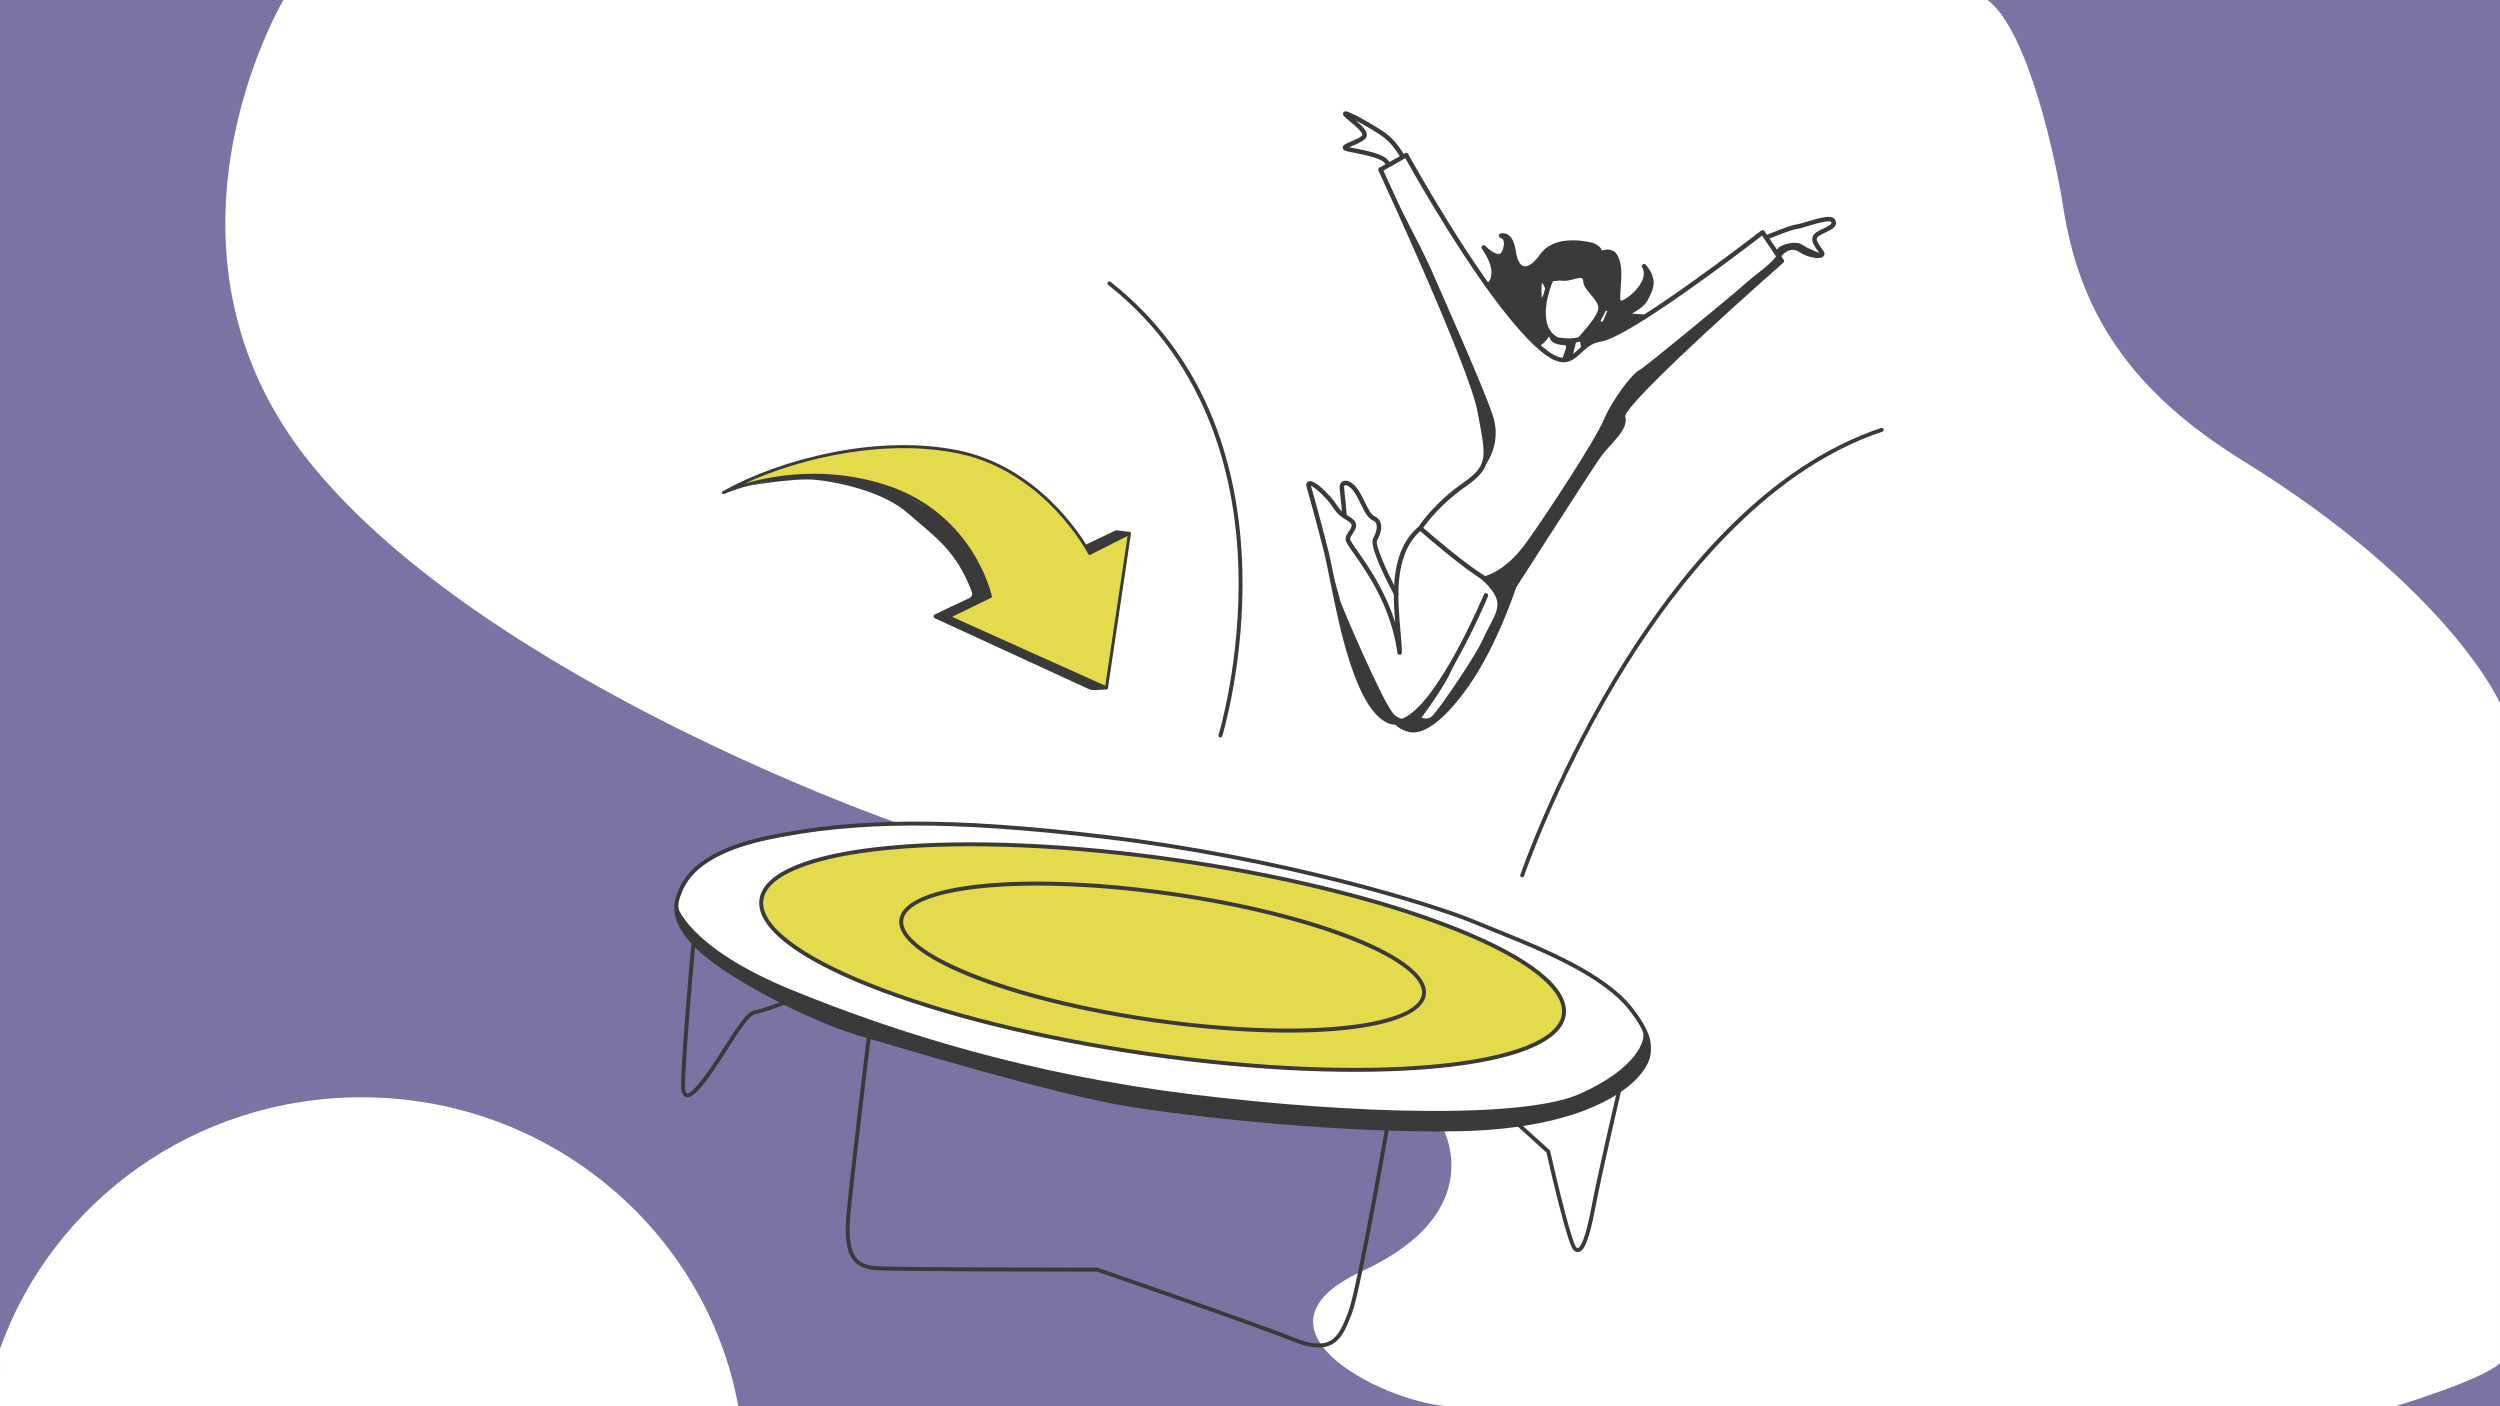 <?xml version="1.0" encoding="UTF-8"?>
<!-- Generator: Adobe Illustrator 26.1.0, SVG Export Plug-In . SVG Version: 6.00 Build 0)  -->
<svg xmlns="http://www.w3.org/2000/svg" xmlns:xlink="http://www.w3.org/1999/xlink" version="1.1" id="Layer_2" x="0px" y="0px" viewBox="0 0 1920 1080" style="enable-background:new 0 0 1920 1080;" xml:space="preserve">
<style type="text/css">
	.st0{fill:#7C72A4;}
	.st1{fill:#FFFFFF;}
	.st2{fill:#E3DB4C;}
	.st3{fill:#3A3A3A;}
</style>
<rect class="st0" width="1920" height="1080"></rect>
<path class="st1" d="M690.62,632.65l-38.43,1.74l-57.87,7.94l-39.68,12.19l-17.81,10.84l-12.39,13.74l-4.65,12.58v9.68l6.58,13.16  l28,25.74l123.55,56.52L856,842.7l215.74,13.68l35.62,8.52c0,0,38.53,65.4-61.13,111.28c-99.65,45.88,24.43,103.82,68.45,103.82  s724.92,0,724.92,0s67.48-20.39,80.39-33.16c0-12.77,0-506.84,0-506.84s-38.19-87.74-197.29-186.06  c-88.04-54.41-125.81-115.33-138.19-195.1c-5.63-36.23-26.71-135.35-58.06-158.84C1493.94,0,217.68,0,217.68,0  s-113.81,191.35,22.06,357.42S690.62,632.65,690.62,632.65z"></path>
<path class="st2" d="M569.25,372.71c1.93,0.97,42.3-6.97,42.3-6.97l47.03,4.65l66.17,29.42l26.15,47.53l1.74,10.73l-27.68,14.13  l117.87,56.32l7.11-0.77c0,0,19.38-116.88,17.57-117.29c-1.81-0.41-11.91,0-11.91,0l-21.62,9.94l-21.45-29l-32.52-26.67  l-30.48-14.17l-31.94-6.36l-38.32-0.9l-35.9,4.26l-37.45,9.39l-29.32,10.74l-8.32,4.06L569.25,372.71z"></path>
<g>
	<g>
		
			<ellipse transform="matrix(0.142 -0.99 0.99 0.142 38.532 1514.545)" class="st2" cx="892.9" cy="735.05" rx="75.22" ry="311.26"></ellipse>
		<path class="st3" d="M882,811c-82.41-11.82-158.8-30.7-215.08-53.15c-56.89-22.69-86.59-46.56-83.63-67.21    c2.96-20.65,38.17-35.21,99.14-41c60.33-5.73,138.94-2.37,221.35,9.45c82.41,11.82,158.8,30.7,215.08,53.15    c56.89,22.69,86.59,46.56,83.63,67.21c-2.96,20.65-38.17,35.21-99.14,41C1043.03,826.17,964.42,822.82,882,811z M903.36,662.08    c-82.18-11.79-160.54-15.14-220.64-9.43c-58.59,5.56-93.74,19.57-96.45,38.42c-2.7,18.85,27.1,42.17,81.76,63.98    c56.07,22.37,132.21,41.18,214.39,52.96s160.54,15.14,220.64,9.43c58.59-5.56,93.74-19.57,96.44-38.42    c2.7-18.85-27.1-42.17-81.76-63.98C1061.69,692.68,985.55,673.87,903.36,662.08z"></path>
	</g>
	<g>
		
			<ellipse transform="matrix(0.142 -0.99 0.99 0.142 38.532 1514.545)" class="st2" cx="892.9" cy="735.05" rx="48.99" ry="202.7"></ellipse>
		<path class="st3" d="M885.73,785.03c-113.35-16.26-198.99-50.95-194.97-78.97c4.02-28.03,95.96-37.25,209.31-20.99    c113.35,16.26,198.99,50.95,194.97,78.97C1091.02,792.07,999.08,801.29,885.73,785.03z M899.64,688.05    c-53.48-7.67-104.46-9.85-143.56-6.14c-37.89,3.6-60.61,12.55-62.34,24.57c-1.72,12.02,17.56,27,52.92,41.1    c36.48,14.55,86.02,26.79,139.5,34.46c53.48,7.67,104.46,9.85,143.56,6.14c37.89-3.6,60.61-12.55,62.34-24.57    c1.72-12.02-17.56-27-52.92-41.1C1002.66,707.96,953.12,695.72,899.64,688.05z"></path>
	</g>
	<path class="st3" d="M519.93,695.44c0,0,8.24,32.1,87.93,64.76s182.24,64.92,307.39,80.25c125.15,15.33,255.15,18.78,298.27-0.46   c43.11-19.23,51.87-41.7,47.69-49.11c8.54,9.87,10.32,21.53-3.11,36.37c-13.43,14.84-51.34,39.8-137.8,41.55   c-86.46,1.75-203.66-10.6-256.88-19.55c-53.22-8.94-169.56-43.71-205.25-54.33c-35.69-10.62-104.12-45.07-126.55-69.51   C509.18,700.98,521,688,521,688S520.15,688.4,519.93,695.44z"></path>
	<path class="st3" d="M1260.39,812.86c-0.6-0.09-1.11-0.53-1.26-1.15c-0.19-0.81,0.32-1.62,1.13-1.81c0.1-0.03,2.87-0.75,4.01-3.99   c1.44-4.11,0.47-12.53-12.33-29.29c-20.58-26.96-68.54-46.28-103.56-60.38c-5.92-2.38-11.51-4.63-16.62-6.78   c-32.85-13.78-149.89-49.33-283.7-65.27c-116.1-13.83-191-13.59-258.52,0.82c-55.38,11.82-63.53,33.84-67.02,43.23l-0.1,0.27   c-3.05,8.22-0.33,12.32-0.21,12.49c0.47,0.68,0.31,1.62-0.37,2.09c-0.67,0.48-1.6,0.33-2.09-0.34c-0.16-0.22-3.82-5.45-0.17-15.29   l0.1-0.27c3.66-9.87,12.22-32.97,69.22-45.14c67.87-14.49,143.05-14.74,259.51-0.87c134.12,15.98,251.54,51.66,284.51,65.49   c5.09,2.14,10.67,4.38,16.58,6.76c35.34,14.24,83.75,33.73,104.83,61.35c10.98,14.38,15.27,25.21,12.75,32.2   c-1.72,4.77-5.96,5.8-6.14,5.84C1260.75,812.88,1260.57,812.89,1260.39,812.86z"></path>
	<path class="st3" d="M527.42,842.66c-0.02,0-0.04-0.01-0.06-0.01c-1.82-0.29-3.13-1.74-3.89-4.3   c-2.15-7.19,6.93-107.26,7.97-118.65c0.08-0.83,0.81-1.44,1.64-1.36c0.83,0.08,1.44,0.81,1.36,1.64   c-4.07,44.49-9.58,112.49-8.08,117.51c0.28,0.93,0.76,2.07,1.48,2.19c0.01,0,0.01,0,0.02,0c1.47,0.21,5.67-1.96,17.25-18.67   c3.76-5.42,7.49-11.26,11.09-16.91c10.82-16.95,17.74-27.38,23.3-28.2c6.97-1.02,27.26-9.2,27.47-9.28   c0.77-0.31,1.65,0.06,1.96,0.83c0.31,0.77-0.06,1.65-0.83,1.96c-0.85,0.34-20.84,8.4-28.16,9.47   c-4.48,0.66-12.98,13.97-21.19,26.84c-3.62,5.67-7.37,11.54-11.15,17.01C537.37,837.46,531.52,843.25,527.42,842.66z"></path>
	<path class="st3" d="M1211.19,961.56c-0.85-0.12-1.83-0.56-2.84-1.63c-4.84-5.07-18.62-65.67-20.65-74.71   c-9.46-8.62-27.11-24.68-28.46-25.78c-0.65-0.53-0.74-1.48-0.22-2.12c0.53-0.64,1.47-0.74,2.12-0.22   c1.77,1.44,27.83,25.2,28.94,26.21c0.23,0.21,0.39,0.48,0.46,0.78c5.99,26.69,16.72,70.32,19.99,73.75   c0.83,0.87,1.25,0.74,1.39,0.7c1.41-0.42,5.27-4.42,10.52-32.44c4.97-26.52,21.03-95,21.2-95.69c0.19-0.81,1.01-1.31,1.81-1.12   c0.81,0.19,1.31,1,1.12,1.81c-0.16,0.69-16.21,69.1-21.17,95.55c-5.43,28.96-9.43,33.83-12.63,34.78   C1212.34,961.57,1211.8,961.65,1211.19,961.56z"></path>
	<path class="st3" d="M1007.82,1034.52c-4.2-0.6-8.92-1.96-14.19-4.07c-29.45-11.82-145.08-51.75-151.14-53.84   c-7.02,0-151.66-0.11-169.08-1.09c-8.27-0.46-13.89-2.73-17.68-7.13c-5.63-6.55-7.33-18.06-5.51-37.34   c3.01-31.84,15.91-138.17,16.04-139.24c0.1-0.83,0.85-1.41,1.68-1.32c0.84,0.12,1.42,0.85,1.32,1.68   c-0.13,1.07-13.02,107.36-16.03,139.16c-1.74,18.39-0.26,29.21,4.79,35.09c3.22,3.74,8.16,5.67,15.56,6.09   c17.69,0.99,167.66,1.08,169.17,1.08c0.17,0,0.33,0.03,0.49,0.08c1.21,0.42,121.36,41.87,151.52,53.98   c11.14,4.47,19.46,5.39,25.44,2.79c7.66-3.32,11.17-12.33,14.89-21.87l0.41-1.06c6.7-17.15,29.1-145.91,29.33-147.21   c0.14-0.82,0.93-1.41,1.74-1.23c0.82,0.14,1.37,0.92,1.23,1.74c-0.92,5.31-22.68,130.36-29.49,147.79l-0.41,1.06   c-3.95,10.15-7.69,19.73-16.5,23.55C1017.63,1034.84,1013.13,1035.28,1007.82,1034.52z"></path>
</g>
<g>
	<path class="st3" d="M1071.91,457.82c-0.49-0.1-0.93-0.4-1.19-0.88c-4.68-8.71-19.66-37.59-16.13-43.64   c2.36-4.05,3.3-8.18,2.45-10.77c-0.42-1.28-1.27-2.19-2.6-2.76c-4.01-1.73-6.75-7.33-9.65-13.26c-1.91-3.89-3.88-7.92-6.06-10.34   c-2.88-3.2-5.09-3.82-5.87-3.46c-0.48,0.22-0.69,1.13-0.54,2.3c0.67,5.07,1.95,20.06,2,20.69c0.08,0.95-0.62,1.79-1.58,1.87   c-0.96,0.08-1.79-0.63-1.87-1.58c-0.01-0.16-1.32-15.54-1.99-20.53c-0.37-2.79,0.57-5,2.52-5.89c2.67-1.23,6.37,0.37,9.89,4.28   c2.5,2.78,4.58,7.02,6.59,11.13c2.5,5.1,5.08,10.38,7.92,11.61c2.22,0.96,3.78,2.64,4.51,4.85c1.17,3.56,0.14,8.64-2.75,13.6   c-1.74,2.99,7.04,23.23,16.19,40.26c0.45,0.84,0.14,1.89-0.71,2.34C1072.7,457.85,1072.29,457.9,1071.91,457.82z"></path>
	<path class="st3" d="M1068.86,556.28c-0.92-0.18-1.83-0.46-2.71-0.83c-24.92-10.45-37.6-74.07-45.17-112.08   c-1.51-7.56-2.81-14.09-3.88-18.39c-6.06-24.4-13.78-51.48-13.85-51.75c-0.04-0.14-0.06-0.28-0.07-0.42   c-0.06-2.18,1.21-2.93,1.76-3.15c4.01-1.61,12.73,7.35,16.3,11.27c2.57,2.83,4.05,4.99,5.35,6.89c2.27,3.31,3.77,5.5,9.72,8.93   c2.9,1.67,4.55,3.49,5.03,5.55c0.66,2.81-0.98,5.29-2.42,7.48c-1.01,1.53-1.97,2.98-2.07,4.29c0.07,1.07,3.02,5.28,5.88,9.34   c7.85,11.16,20.96,29.82,28.79,54.81c-2.09-24.93-2.99-56.02,17.91-73.75c1.46-2.19,12.95-18.82,33.56-33.17   c19.55-13.61,18.51-19.15,12.73-49.88l-1-5.34c-6.44-34.67-75.37-183.59-76.06-185.09c-0.38-0.82-0.07-1.79,0.72-2.23l19.75-11.17   c0.4-0.23,0.88-0.28,1.32-0.16c0.45,0.13,0.82,0.43,1.04,0.83c0.49,0.9,49.75,90.61,89.54,134.5c13.33,14.7,22.65,21.7,29.34,21.99   c4.61,0.21,7.92-2.84,11.75-6.37c4.25-3.91,9.06-8.35,16.77-9.45c21.93-3.14,122.73-81.07,123.74-81.86   c0.38-0.29,0.86-0.42,1.33-0.34c0.48,0.08,0.89,0.34,1.16,0.74l14.79,21.99c0.49,0.72,0.36,1.69-0.29,2.26   c-0.31,0.27-30.88,27.11-61.04,55.06c-56.13,52.01-60.44,61.17-60.42,62.74c2.07,7.66-4.23,14.62-10.89,22   c-3.03,3.35-6.15,6.81-8.73,10.54c-8.17,11.85-63.65,98.3-64.21,99.17c-0.22,0.35-0.57,0.61-0.97,0.72   c-0.36,0.11-9.1,2.51-25.45-7.19c-14.35-8.52-41.24-31.7-47.18-36.87c-20.44,18.4-17.4,52.05-15.17,76.73   c0.58,6.38,1.07,11.9,1.12,16.54c0.01,0.91-0.69,1.67-1.6,1.74c-0.91,0.07-1.71-0.58-1.84-1.48   c-4.99-35.73-23.43-61.96-33.34-76.05c-4.74-6.74-6.65-9.56-6.5-11.59c0.17-2.21,1.42-4.1,2.63-5.93c1.16-1.76,2.26-3.42,1.94-4.78   c-0.25-1.07-1.39-2.2-3.4-3.35c-6.63-3.82-8.49-6.54-10.84-9.97c-1.24-1.81-2.65-3.86-5.06-6.52c-5.73-6.31-10.06-9.42-11.88-10.17   c1.32,4.66,8.17,28.96,13.66,51.07c1.09,4.38,2.4,10.95,3.91,18.55c6.95,34.89,19.9,99.83,43.12,109.57   c2.91,1.22,6.05,1.1,9.62-0.37c27.34-11.24,62.15-94.45,62.5-95.29c0.37-0.88,1.38-1.3,2.26-0.93c0.88,0.37,1.3,1.38,0.93,2.26   c-1.45,3.48-35.72,85.39-64.38,97.16C1075.06,556.48,1071.86,556.88,1068.86,556.28z M1093.03,405.34   c5.9,5.12,32.77,28.24,46.65,36.48c12.58,7.47,20.09,7.21,22.14,6.95c5.08-7.92,56.04-87.29,63.87-98.64   c2.7-3.91,5.9-7.46,9.01-10.9c6.27-6.95,11.69-12.95,10.1-18.88c-0.64-2.36-1.96-7.28,60.49-65.21   c27.21-25.25,55.01-49.8,60.91-54.99l-12.92-19.2c-13.06,10.07-102.31,78.32-123.91,81.42c-6.64,0.95-10.85,4.83-14.92,8.58   c-4.22,3.88-8.2,7.55-14.25,7.28c-7.76-0.35-17.56-7.48-31.74-23.12c-37.17-41.01-82.43-121.51-89.16-133.62l-16.84,9.53   c7.59,16.43,69.4,150.81,75.65,184.46l1,5.33c5.84,31.08,7.23,38.47-14.15,53.35C1107.13,386.55,1096.07,401.08,1093.03,405.34z"></path>
	<path class="st3" d="M1195.8,262.51c-0.14-0.03-0.27-0.07-0.4-0.13c-4.84-2.27-8.23-6.12-10.08-11.46   c-4.71-13.63,2.04-32.16,4.77-37.57c0.33-0.66,1.04-1.03,1.77-0.93c5.28,0.7,24.65-4.85,29.2-8.35c0.55-0.42,1.29-0.48,1.89-0.14   c0.6,0.33,0.95,0.99,0.88,1.68c-0.94,9.75,4.35,15.42,8.21,19.56c2.37,2.54,4.09,4.38,3.66,6.58c-0.85,4.41-11.16,22.2-17.19,27.81   C1212.02,265.61,1196.46,262.64,1195.8,262.51C1195.8,262.51,1195.8,262.51,1195.8,262.51z M1192.69,215.92   c-3.24,7.02-7.9,22.86-4.1,33.87c1.5,4.35,4.22,7.5,8.09,9.37c4.19,0.78,15.24,1.83,19.5-2.13c5.72-5.33,15.48-22.47,16.15-25.94   c0-0.58-1.62-2.31-2.8-3.57c-3.66-3.93-9.01-9.66-9.25-19.01C1213.35,211.93,1199.23,216.01,1192.69,215.92z"></path>
	<path class="st3" d="M1183.34,233.14c-0.28-0.05-0.49-0.15-0.61-0.21c-3.78-1.95-1.86-17.25-1.58-18.48   c0.43-1.88,1.65-2.2,2.16-2.26c0.84-0.09,2.81-0.3,6.69,8.16c0.12,0.27,0.18,0.57,0.15,0.86c-0.02,0.28-0.6,6.84-4.19,10.86   C1184.96,233.19,1183.97,233.26,1183.34,233.14z M1184.23,216.95c-0.43,3.49-0.49,9.07-0.05,11.76c1.58-2.42,2.27-5.72,2.47-7.34   C1185.87,219.7,1184.96,218.07,1184.23,216.95z"></path>
	<path class="st3" d="M1229.66,250.52c-0.11-0.02-0.21-0.05-0.32-0.08c-1.94-0.57-2.76-1.65-3.12-2.45   c-0.72-1.64,0.01-3.21,0.09-3.38l4.11-8.13c0.23-0.45,0.65-0.78,1.14-0.9c4.88-1.15,5.93,0.14,6.28,0.57   c0.27,0.34,0.84,1.26,0.23,2.57c-0.16,0.33-0.42,1.07-0.7,1.85C1235.87,244.86,1233.58,251.29,1229.66,250.52z M1233.14,238.78   l-3.73,7.37c-0.02,0.06-0.08,0.32-0.02,0.45c0.07,0.14,0.34,0.35,0.92,0.52c0.77-0.25,2.09-2.84,3.82-7.71   c0.1-0.29,0.2-0.56,0.29-0.81C1234.03,238.64,1233.59,238.7,1233.14,238.78z"></path>
	<path class="st3" d="M1246.35,243.68c-0.71-0.14-1.26-0.71-1.37-1.44c-0.12-0.79,0.32-1.56,1.06-1.86   c3.7-1.49,13.82-6.39,16.15-11.16c0.34-0.7,0.72-1.41,1.1-2.13c2.24-4.26,4.54-8.64,2.4-14.48c-0.84,4.77-3.96,9.93-9.18,14.86   c-3.59,3.4-10.51,8.56-13.67,6.42c-2.47-1.68-2.12-6.23-1.6-13.11c0.5-6.49,1.11-14.58-0.92-20.51c-2.17-6.34-5.68-5.44-8.77-4.65   c-1.47,0.38-2.74,0.71-3.79-0.11c-0.33-0.26-0.89-0.86-0.87-1.96c0.02-1.22-2.47-2.87-4.33-3.63c-1.61-0.44-26.7-6.92-36.83,7.3   c-7.32,10.27-12.9,11.45-16.26,10.6c-4.5-1.1-7.6-6.25-8.75-14.49c-0.53-3.79-1.4-6.24-2.34-7.83c0.27,2.14-0.11,4.71-1.14,7.7   c-1.26,3.65-3.46,4.82-5.08,5.17c-2.11,0.45-4.4-0.24-6.52-1.35c1.74,3.59,3.29,7.9,3.29,11.87c0,9.44-5.52,12.03-5.76,12.13   c-0.87,0.39-1.89,0-2.28-0.87c-0.39-0.86-0.01-1.88,0.85-2.27c0.2-0.1,3.74-1.97,3.74-8.99c0-7.75-7.33-17.75-7.4-17.85   c-0.54-0.74-0.42-1.77,0.28-2.35c0.7-0.59,1.74-0.53,2.37,0.14c2.55,2.72,7.72,6.79,10.72,6.16c0.41-0.09,1.65-0.35,2.54-2.92   c1.55-4.47,1.08-6.76,0.42-7.89c-0.71-1.2-1.84-1.42-1.9-1.43c-0.73-0.16-1.36-0.77-1.43-1.55c-0.07-0.78,0.37-1.51,1.1-1.78   c0.29-0.11,2.91-1,5.79,0.73c3.2,1.91,5.28,6.19,6.19,12.71c0.92,6.65,3.17,10.88,6.15,11.61c3.26,0.76,7.86-2.57,12.63-9.25   c11.83-16.61,39.5-8.93,40.67-8.59c0.05,0.02,0.11,0.03,0.16,0.05c0.61,0.24,5.52,2.27,6.44,5.73c0.17-0.04,0.34-0.09,0.49-0.12   c2.9-0.75,9.69-2.5,12.9,6.87c2.26,6.61,1.62,15.09,1.09,21.9c-0.29,3.75-0.68,8.83,0.05,9.92c1.9,0.05,9.45-4.62,14.25-11.6   c2.59-3.76,5.07-9.25,2.19-14.04c-0.46-0.77-0.26-1.77,0.48-2.3c0.73-0.52,1.75-0.4,2.33,0.29c9.69,11.47,5.46,19.51,2.37,25.38   c-0.36,0.69-0.72,1.37-1.05,2.04c-1.99,4.06-7.6,7.69-12.04,10.04l9.97,0.82c0.95,0.07,1.66,0.91,1.58,1.86   c-0.08,0.95-0.91,1.66-1.86,1.58l-16.4-1.34C1246.48,243.71,1246.42,243.7,1246.35,243.68z"></path>
	<path class="st3" d="M1065.33,127.68c-0.68-0.13-1.23-0.67-1.37-1.38c-0.82-4.48-16.67-7.57-24.29-9.04   c-1.94-0.38-3.62-0.7-4.94-1.01c-1.01-0.23-3.37-0.77-3.54-2.68c-0.19-2.11,2.16-3.1,6.41-4.89c2.95-1.24,6.62-2.79,8.38-4.47   c0.25-0.24,0.3-0.44,0.29-0.67c-0.09-2.53-5.98-7.36-9.49-10.24c-3.01-2.47-4.61-3.82-5.16-4.96c-0.48-1.01-0.11-1.93,0.48-2.4   c0.91-0.73,1.85-1.49,15.32,5.99c5.77,3.21,13.95,8.08,17.99,11.26c6.2,4.88,10.7,11.96,12.4,14.62c0.26,0.42,0.46,0.72,0.57,0.89   c0.54,0.56,0.65,1.42,0.22,2.11c-0.5,0.81-1.57,1.06-2.38,0.56c-0.42-0.26-0.58-0.51-1.34-1.7c-1.61-2.53-5.89-9.25-11.62-13.76   c-4.67-3.67-14.77-9.58-21.99-13.36c4.84,4.09,8.33,7.59,8.45,10.88c0.05,1.27-0.42,2.41-1.36,3.3c-2.21,2.11-6.04,3.72-9.42,5.15   c-0.86,0.36-1.87,0.79-2.72,1.18c1.15,0.25,2.55,0.52,4.11,0.82c13.58,2.64,25.88,5.53,27.03,11.81c0.17,0.94-0.45,1.84-1.39,2.01   C1065.76,127.72,1065.54,127.72,1065.33,127.68z M1078.05,118.42C1078.05,118.42,1078.05,118.42,1078.05,118.42   C1078.05,118.42,1078.05,118.42,1078.05,118.42z M1078.05,118.41C1078.05,118.42,1078.05,118.42,1078.05,118.41   C1078.05,118.42,1078.05,118.42,1078.05,118.41z"></path>
	<path class="st3" d="M1366.4,197.29c-0.3-0.06-0.58-0.2-0.82-0.41c-0.71-0.64-0.76-1.73-0.12-2.44c7.36-8.14,13.9-6.58,18.09-3.83   c5.54,3.63,12.1,4.61,14,4.06c-0.42-0.63-0.92-1.29-1.42-1.98c-2.27-3.07-4.84-6.56-4.2-10.05c0.33-1.76,1.43-3.24,3.27-4.42   c1.83-1.16,3.83-2.12,5.6-2.96c5.18-2.47,6.22-3.37,5.53-4.83c0-0.01-0.78-0.92-5.94,0.03c-3.82,0.7-8.57,2.14-12.4,3.3   c-3.58,1.09-6.42,1.95-7.92,2.06c-3.38,0.26-16.71,5.6-21.56,7.63c-0.88,0.37-1.89-0.05-2.26-0.93c-0.37-0.88,0.05-1.89,0.93-2.26   c1.84-0.77,18.09-7.54,22.63-7.89c1.13-0.09,4.07-0.98,7.19-1.93c11.87-3.6,20.43-5.82,22.47-1.49c2.31,4.91-2.72,7.31-7.17,9.43   c-1.76,0.84-3.59,1.71-5.23,2.75c-1.02,0.65-1.59,1.35-1.73,2.13c-0.37,2.01,1.82,4.98,3.58,7.36c0.54,0.74,1.07,1.45,1.52,2.12   c1.53,2.28,0.34,3.79-0.07,4.2c-2.84,2.88-12.66,0.51-18.7-3.45c-4.51-2.96-8.97-1.89-13.63,3.26   C1367.6,197.22,1366.98,197.41,1366.4,197.29z"></path>
	<path class="st3" d="M1082.67,562.28c-0.1-0.02-0.19-0.04-0.29-0.06c-8.33-1.85-11.2-6.33-11.32-6.52   c-0.51-0.81-0.26-1.88,0.55-2.38c0.81-0.5,1.88-0.26,2.38,0.55c0.08,0.13,2.34,3.46,9.14,4.97c4.72,1.08,18.31-0.18,42.22-34.31   c21.51-30.71,35.74-74.31,35.88-74.74c0.29-0.91,1.27-1.4,2.18-1.11c0.91,0.29,1.41,1.27,1.11,2.18   c-0.14,0.44-14.53,44.52-36.34,75.66C1104.32,560.58,1089.52,563.64,1082.67,562.28z"></path>
	<path class="st3" d="M1181.41,265.99c-0.42-0.08-0.8-0.32-1.07-0.69c-0.55-0.78-0.37-1.86,0.4-2.41c1.67-1.2,6.14-5.02,6.72-8.32   c0.17-0.94,1.06-1.57,2-1.4c0.99,0.17,1.57,1.06,1.4,2c-0.93,5.28-7.39,10.01-8.12,10.54   C1182.34,265.99,1181.86,266.08,1181.41,265.99z"></path>
	<path class="st3" d="M1206.08,275.98c-0.48-0.09-0.91-0.39-1.17-0.85c-0.32-0.57-1.07-1.9,2.39-14.18c0.26-0.92,1.21-1.46,2.13-1.2   c0.92,0.26,1.45,1.21,1.2,2.13c-1.33,4.73-2.68,10.5-2.58,11.8c0.29,0.78-0.03,1.68-0.78,2.1   C1206.89,276,1206.47,276.06,1206.08,275.98z M1207.92,273.44C1207.92,273.44,1207.92,273.44,1207.92,273.44   C1207.92,273.44,1207.92,273.44,1207.92,273.44z"></path>
	<path class="st3" d="M1397.95,194.53c0,0-8.49-3.04-13.92-6.62c-5.43-3.57-16.5,0.23-18.49,2.71c-1.99,2.48-0.83,4.21-0.83,4.21   s1.5,2.75-15.35,15.55c-16.85,12.81-78.4,71.1-95.88,83.1c-17.48,12-9.24,22.04-16.13,29.31c-6.89,7.27-68.99,106.37-76.41,115.14   c-7.42,8.76-9.03,11.32-9.03,11.32l6.52,2.5l8.75-8.14l22.56-35.07l32.33-49.87l20.22-24.1c0,0,3.83-12.46,4.45-13.28   c0.62-0.83,5.49-12.25,5.49-12.25s45.51-46.83,46.06-46.71c0.54,0.12,40.51-35.44,40.51-35.44l29.97-27.89c0,0-1.34-0.23-1.68-1.81   c-0.34-1.58,3.11-8.25,8.03-7.85c4.92,0.4,14.43,5.85,19.26,6.08C1399.19,195.65,1397.95,194.53,1397.95,194.53z"></path>
	<path class="st3" d="M1093.41,409.27c0,0,47.54,36.98,50.26,40.85c2.72,3.87,12.21,10.29,8.18,19.19s-20.37,44.01-34.04,59.49   c-13.67,15.48-16.74,24.12-23.62,22.91c-6.88-1.21-7.85-3.66-8.16-3.41c-0.31,0.25-7.05,8.28-15.35,0.43   c-8.3-7.85-41.44-86.23-41.39-87.28c0.06-1.05-11.1-39.2-11.1-39.2l13.54,65.17l17.57,47.31l10.8,14.71c0,0,8.99,5.16,9.41,5.21   s8.25,4.19,8.25,4.19s9.74,1.86,10.49,1.7c0.75-0.15,8.98-3.68,9.69-4.14c0.71-0.47,14.97-13.25,15.42-13.75   s15.67-20.45,15.67-20.45l20.55-39.84c0,0,10.7-24.61,10.95-25.3c0.25-0.69,1.37-6.92,1.37-6.92l-16.17-3.2L1093.41,409.27z"></path>
	<path class="st3" d="M1089.64,554c0,0,16.48-22.05,22.93-34.71c6.44-12.67,16.33-35.24,16.12-34.82   c-0.21,0.42-16.33,31.29-21.22,39.12s-21.45,24.72-21.45,24.72l0.41,5.06L1089.64,554z"></path>
	<path class="st3" d="M1199.78,275.59c0.06-0.29,3.51-8.55,2.88-9.96s-11.3,0.72-12.96-7.49c3.74,1.12,7.78,2.3,8.46,2.28   s8.45,0.54,8.45,0.54s4.02-0.05,6.21-2.65c2.18-2.6,14.25-15.16,14.72-21.56c0.47-6.39-11.55-14-11.61-20.6   c-0.06-6.6-9.04,1.17-17.77-0.79c11.05-5.43,19.03-7.33,19.03-7.33l4.94-2.62l2.12,12.08l4.99,8.44c0,0,4.92,3.81,5.18,4.55   c0.26,0.73-3.52,8.93-3.52,8.93s-11.49,16.7-11.59,16.82s-7.57,5.72-7.57,5.72l-4.45,1.04l-1.67,8.42l0.18,4.96L1199.78,275.59z"></path>
	<path class="st3" d="M1152.19,452.26c-0.35-0.52-12.46-9.65-12.46-9.65s15.83-2.79,32.44-25.88s53.48-79.66,59.57-94.37   c6.09-14.71,21.48-35.08,26.79-37.78c5.31-2.7,72.72-58.87,72.72-58.87l-28.52,32.93L1254.27,305c0,0-8.77,9.86-8.94,10.73   c-0.17,0.88-4.57,11.6-4.57,11.6l-31.21,47.47l-51.83,75.9L1152.19,452.26z"></path>
	<path class="st3" d="M1086.44,553.37c0,0,6.98,4.12,13.62-3.38s32.92-45.76,38.67-58.71s11.79-19.79,11.22-28.39   s-13.21-19.05-13.21-19.05l14.94,6.59l4.24,11.37l-1.02,9.93l-9.59,17.68l-22.52,41l-19.99,20l-11.83,8.5L1086.44,553.37z"></path>
	<path class="st3" d="M1061,131.96c0,0,31.54,59.81,37.62,73.91c6.08,14.1,43.78,98.15,48.54,115.46   c4.76,17.31-2.28,33.34-11.61,41.55c5.23-11.39,5.97-21.08,5.97-21.08l-6.75-32.9l-17.03-47.09l-21.44-51.01L1061,131.96z"></path>
</g>
<g>
	<path class="st3" d="M849.91,529.48c-0.21,0.03-0.43,0-0.63-0.09l-121.28-54.56c-0.41-0.18-0.68-0.59-0.69-1.04   c-0.01-0.45,0.25-0.87,0.65-1.06l31.33-15.29c-0.9-3.57-4.86-17.52-14.98-33.26c-10.77-16.74-30.94-38.98-65.85-49.89   c-60.23-18.82-112.21,0.81-122.01,4.93c-0.48,0.2-1.46,0.62-1.95-0.38c-0.27-0.55-0.02-1.25,0.52-1.55l0,0   c43.64-24.48,119.41-44.64,182.67-31.03c34.66,7.45,60.06,28.33,75.26,44.54c14.09,15.02,22.27,28.93,24.39,32.71l29.58-14.97   c0.39-0.2,0.85-0.16,1.21,0.09c0.35,0.25,0.53,0.68,0.47,1.11L850.9,528.5c-0.05,0.36-0.27,0.67-0.59,0.85   C850.18,529.42,850.05,529.46,849.91,529.48z M731.21,473.73l117.62,52.91l17.13-115.01l-28.58,14.46   c-0.57,0.29-1.26,0.06-1.56-0.5c-0.08-0.16-8.36-15.94-24.62-33.26c-14.97-15.94-39.95-36.48-74-43.8   c-55.72-11.98-121.28,2.49-165.54,22.91c6.54-1.9,14.52-3.81,23.72-5.25c28.75-4.5,56.93-2.51,83.77,5.88   c35.62,11.13,56.18,33.84,67.16,50.93c11.9,18.52,15.42,34.67,15.46,34.83c0.11,0.52-0.15,1.05-0.63,1.29L731.21,473.73z"></path>
	<path class="st3" d="M569.25,374.12c0,0,39.19-7.54,57.67-5.56c17.32,1.86,51.67,8.89,70.87,26.04   c18.57,16.6,36.32,27.17,48.61,60.03c0.69,1.85-0.18,3.92-1.99,4.73c-6.5,2.9-20.52,9.68-26.59,12.63   c-1.16,0.56-1.14,2.23,0.03,2.77l118.31,54.44c1.09,0.5,2.29,0.76,3.49,0.76l10.3-0.38c0,0-24.01-11.97-24.46-12.17   s-60.44-27.19-60.44-27.19l-35.41-17.02l31-15.13l-6.8-18.96l-8.75-16.95l-24.61-27.07l-34.63-20.12c0,0-43.53-11.04-45.12-10.22   s-30.42,0.07-31.16,0.17C608.82,365.03,569.25,374.12,569.25,374.12z"></path>
	<path class="st3" d="M833.11,418.67l23.29-11.09c0.45-0.21,0.94-0.3,1.43-0.27l9.69,1.16c0,0-2.88,2.52-3.09,2.62   c-0.2,0.1-15.76,7.98-16.12,8.16c-0.36,0.18-11.47,6.66-11.47,6.66L833.11,418.67z"></path>
</g>
<path class="st3" d="M937.08,566.39c-0.08-0.01-0.17-0.03-0.25-0.05c-0.79-0.24-1.24-1.08-0.99-1.87  c0.17-0.56,17.24-57,15.27-127.53c-1.82-64.96-20.65-155.54-100.01-218.13c-0.65-0.51-0.76-1.45-0.25-2.1  c0.51-0.65,1.45-0.76,2.1-0.25c35.46,27.97,62.04,63.74,78.99,106.31c13.55,34.02,21,72.44,22.17,114.18  c1.98,71.01-15.22,127.85-15.4,128.41C938.48,566.05,937.79,566.48,937.08,566.39z"></path>
<path class="st3" d="M1168.89,673.79c-0.12-0.01-0.23-0.04-0.35-0.07c-0.78-0.27-1.2-1.12-0.93-1.9  c0.24-0.71,24.67-71.61,70.77-148.92c27.09-45.43,56.27-84.16,86.72-115.11c38.12-38.76,78.36-65.38,119.61-79.13  c0.79-0.26,1.63,0.16,1.9,0.95c0.26,0.79-0.16,1.63-0.95,1.9c-92.44,30.81-162.32,121.89-204.67,192.88  c-45.96,77.04-70.3,147.7-70.54,148.4C1170.21,673.45,1169.56,673.85,1168.89,673.79z"></path>
<path class="st3" d="M1143.42,219.61l2.81-4.74l0.87-9.44l-2.9-10.01l7.06,1.84l4.94-4.45l1.06-9.77l2.9,2.23l4.35,15.58l3.48,4.59  l5.23,0.54l7.65-6.1l10.02-10.45l16.75-3.77l16.39,3.29l5.33,4.35c0,0,9.01,0.58,9,0.58c-0.01,0,4.54,6.29,4.54,6.29l0.48,22.67  l-0.58,8.4l0.97,1.96l6.58-3.21l6.39-4.84l5.03-8.18c0,0,3.1-9,3.48-8.44c0.39,0.56,2.13,7.04,2.13,7.04v7.13l-4.16,8.94l-13.16,9.3  l10.74,2.51l-10.65,8.23l-18.87,9.29l-13.16,4.55c0,0-0.82,2.37-3.15,2.37c-0.59,0-1.66-4.93-1.3-6.56c0.2-0.9,1.96-2.27,2.53-2.7  c0.57-0.43,10.15-11.47,10.15-11.47l4.55,1.72l2.32-2.9l3.39-8.9c0,0-6-0.77-6.1-1.26s-12.39-27.27-12.39-27.27l-18.42,6.11  l-8.29-0.14l-1.73,6.48l-6.4-6.97l-0.68,4.84l-0.1,11.52l2.75,0.68l0.01,12.68l4.41,11.71c0,0-5.71,6.48-5.81,6.87  c-0.1,0.39-4.27,2.61-4.27,2.61l-22.45-26.3L1143.42,219.61z"></path>
<path class="st1" d="M0,1080h567.02c-24.68-134.92-144.88-237.3-289.45-237.3c-128.3,0-237.39,80.65-277.57,193.11V1080z"></path>
</svg>
